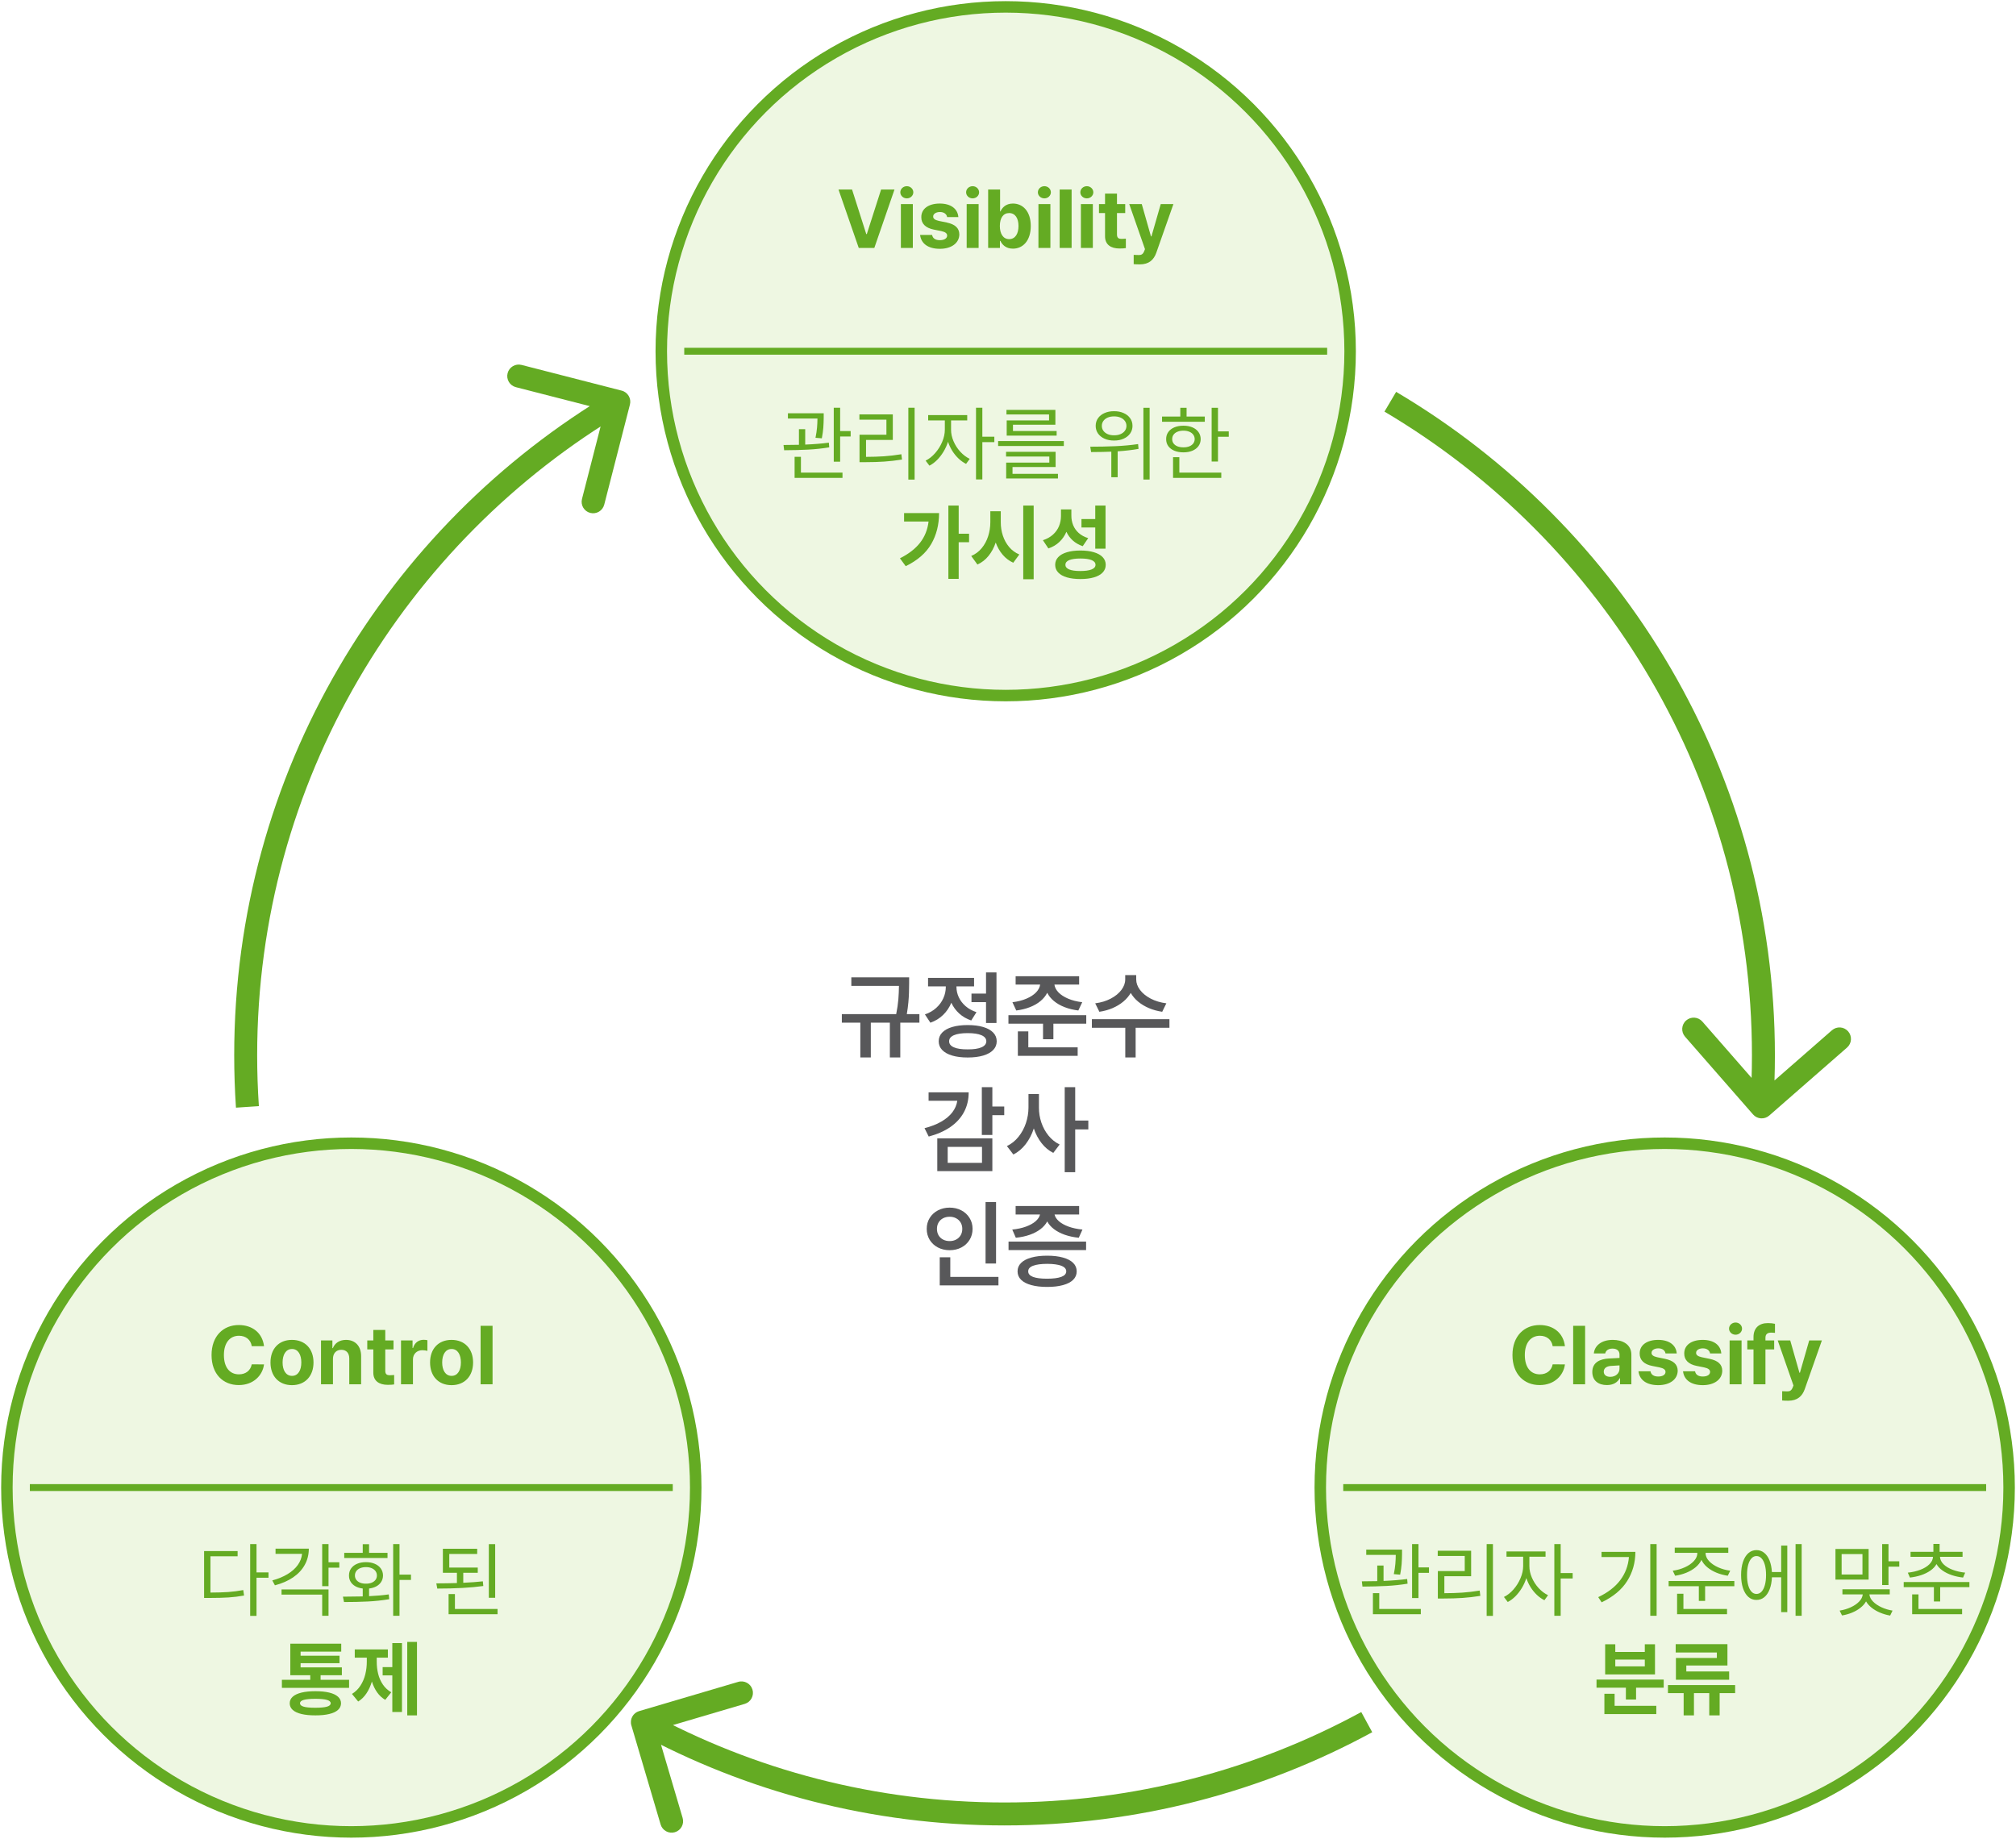 <svg width="878" height="801" viewBox="0 0 878 801" fill="none" xmlns="http://www.w3.org/2000/svg">
<path d="M763.481 485.467C765.299 487.546 768.457 487.758 770.537 485.941L804.419 456.327C806.498 454.51 806.711 451.352 804.893 449.272C803.076 447.193 799.918 446.981 797.838 448.798L767.72 475.121L741.397 445.003C739.58 442.924 736.421 442.712 734.342 444.529C732.263 446.346 732.05 449.505 733.868 451.584L763.481 485.467ZM278.345 745.381C275.697 746.163 274.184 748.944 274.966 751.592L287.707 794.751C288.489 797.399 291.269 798.912 293.918 798.13C296.566 797.349 298.079 794.568 297.298 791.919L285.972 753.556L324.335 742.231C326.984 741.449 328.497 738.668 327.715 736.02C326.933 733.371 324.152 731.858 321.504 732.64L278.345 745.381ZM274.343 176.243C275.03 173.569 273.418 170.844 270.743 170.157L227.157 158.967C224.482 158.28 221.757 159.892 221.071 162.566C220.384 165.241 221.996 167.966 224.67 168.653L263.414 178.6L253.467 217.343C252.78 220.018 254.392 222.743 257.066 223.429C259.741 224.116 262.466 222.504 263.153 219.83L274.343 176.243ZM602.955 179.304C698.764 235.967 763 340.323 763 459.676H773C773 336.644 706.772 229.085 608.045 170.696L602.955 179.304ZM763 459.676C763 467.126 762.75 474.517 762.257 481.841L772.235 482.512C772.742 474.965 773 467.35 773 459.676H763ZM592.849 745.785C546.687 770.904 493.768 785.176 437.5 785.176V795.176C495.479 795.176 550.036 780.465 597.629 754.568L592.849 745.785ZM437.5 785.176C381.232 785.176 328.313 770.904 282.151 745.785L277.371 754.568C324.964 780.465 379.521 795.176 437.5 795.176V785.176ZM112.743 481.841C112.25 474.517 112 467.126 112 459.676H102C102 467.35 102.258 474.965 102.765 482.512L112.743 481.841ZM112 459.676C112 340.323 176.236 235.967 272.045 179.304L266.955 170.696C168.228 229.085 102 336.644 102 459.676H112Z" fill="#64AB23"/>
<g filter="url(#filter0_d_425_18795)">
<circle cx="438" cy="482" r="125" fill="white"/>
</g>
<path d="M395.945 428.343C395.935 429.89 395.911 431.248 395.873 432.418C395.844 433.588 395.757 434.98 395.612 436.595C395.467 438.2 395.239 439.925 394.93 441.772H400.412V445.485H392.087V460.626H387.548V445.485H379.252V460.626H374.684V445.485H366.635V441.772H390.304C390.777 439.403 391.092 437.262 391.246 435.347C391.401 433.423 391.488 431.465 391.507 429.474H370.768V425.747H395.945V428.343ZM433.984 445.615H429.43V436.551H423.093V432.824H429.43V423.586H433.984V445.615ZM402.818 441.888C404.742 441.231 406.386 440.283 407.749 439.046C409.122 437.798 410.156 436.387 410.852 434.811C411.558 433.235 411.911 431.615 411.911 429.952V429.677H404.181V425.993H424.224V429.677H416.552V429.909C416.552 431.446 416.886 432.94 417.553 434.39C418.22 435.831 419.206 437.126 420.511 438.277C421.826 439.418 423.412 440.298 425.268 440.916L422.991 444.528C420.98 443.851 419.24 442.845 417.77 441.511C416.301 440.177 415.15 438.61 414.319 436.812C413.487 438.833 412.298 440.597 410.751 442.106C409.204 443.614 407.352 444.745 405.196 445.499L402.818 441.888ZM408.822 453.592C408.822 452.122 409.325 450.86 410.33 449.807C411.346 448.743 412.801 447.931 414.696 447.37C416.591 446.809 418.839 446.529 421.439 446.529C424.05 446.529 426.303 446.809 428.198 447.37C430.093 447.931 431.548 448.743 432.563 449.807C433.578 450.86 434.086 452.122 434.086 453.592C434.086 455.061 433.578 456.323 432.563 457.377C431.548 458.441 430.093 459.253 428.198 459.814C426.303 460.374 424.05 460.655 421.439 460.655C418.839 460.655 416.591 460.374 414.696 459.814C412.801 459.253 411.346 458.441 410.33 457.377C409.325 456.323 408.822 455.061 408.822 453.592ZM413.361 453.592C413.352 454.742 414.048 455.622 415.45 456.231C416.852 456.84 418.848 457.135 421.439 457.116C424.031 457.135 426.027 456.84 427.429 456.231C428.841 455.622 429.551 454.742 429.561 453.592C429.551 452.441 428.846 451.561 427.444 450.952C426.042 450.343 424.04 450.039 421.439 450.039C418.839 450.039 416.837 450.343 415.435 450.952C414.043 451.561 413.352 452.441 413.361 453.592ZM469.979 428.894H459.218C459.363 430.073 459.943 431.2 460.958 432.273C461.983 433.336 463.385 434.25 465.164 435.014C466.952 435.778 469.007 436.3 471.327 436.58L469.631 440.177C467.436 439.906 465.434 439.418 463.626 438.712C461.828 438.006 460.286 437.122 459 436.058C457.724 434.994 456.752 433.796 456.085 432.461C455.418 433.786 454.446 434.985 453.17 436.058C451.903 437.122 450.371 438.006 448.573 438.712C446.774 439.418 444.782 439.906 442.597 440.177L440.93 436.58C443.24 436.3 445.28 435.778 447.05 435.014C448.829 434.25 450.226 433.336 451.241 432.273C452.266 431.2 452.851 430.073 452.996 428.894H442.322V425.268H469.979V428.894ZM439.189 442.236H473.082V445.92H458.768V452.693H454.258V445.92H439.189V442.236ZM443.294 449.27H447.847V456.231H469.34V459.93H443.294V449.27ZM494.835 426.66C494.835 428.217 495.386 429.735 496.488 431.214C497.59 432.684 499.137 433.945 501.129 434.999C503.13 436.044 505.407 436.73 507.96 437.059L506.161 440.742C504.083 440.433 502.154 439.901 500.375 439.147C498.596 438.383 497.029 437.441 495.676 436.319C494.332 435.188 493.259 433.926 492.456 432.534C491.644 433.926 490.561 435.188 489.208 436.319C487.864 437.441 486.307 438.383 484.538 439.147C482.768 439.901 480.854 440.433 478.795 440.742L476.982 437.059C479.525 436.73 481.787 436.044 483.769 434.999C485.761 433.945 487.303 432.684 488.396 431.214C489.498 429.744 490.049 428.227 490.049 426.66V424.76H494.835V426.66ZM475.532 443.962H509.308V447.718H494.588V460.626H490.078V447.718H475.532V443.962ZM432.186 482.012H437.363V485.768H432.186V494.397H427.603V473.586H432.186V482.012ZM402.644 491.439C405.467 490.723 407.899 489.776 409.939 488.596C411.988 487.416 413.598 486.058 414.768 484.521C415.938 482.974 416.654 481.301 416.915 479.503H404.413V475.834H421.875C421.875 479.024 421.193 481.891 419.83 484.434C418.476 486.967 416.504 489.133 413.912 490.931C411.321 492.72 408.174 494.107 404.471 495.093L402.644 491.439ZM408.198 495.891H432.186V510.147H408.198V495.891ZM427.676 506.55V499.604H412.738V506.55H427.676ZM452.474 482.49C452.464 484.704 452.817 486.875 453.532 489.002C454.248 491.119 455.287 493.019 456.651 494.702C458.014 496.374 459.628 497.66 461.494 498.559L458.724 502.214C456.762 501.228 455.06 499.811 453.619 497.965C452.179 496.118 451.052 493.981 450.24 491.555C449.399 494.146 448.22 496.427 446.702 498.4C445.193 500.363 443.405 501.866 441.336 502.91L438.522 499.227C440.456 498.318 442.128 496.988 443.54 495.238C444.961 493.479 446.044 491.492 446.789 489.278C447.533 487.054 447.91 484.791 447.92 482.49V476.559H452.474V482.49ZM463.699 473.586H468.267V488.117H473.981V491.99H468.267V510.626H463.699V473.586ZM433.796 550.401H429.227V523.615H433.796V550.401ZM403.601 535.304C403.601 533.535 404.036 531.949 404.906 530.547C405.786 529.135 406.985 528.033 408.503 527.24C410.031 526.448 411.727 526.051 413.593 526.051C415.459 526.051 417.151 526.448 418.669 527.24C420.187 528.033 421.381 529.135 422.252 530.547C423.131 531.949 423.571 533.535 423.571 535.304C423.571 537.102 423.131 538.707 422.252 540.119C421.381 541.53 420.187 542.633 418.669 543.425C417.151 544.209 415.459 544.6 413.593 544.6C411.727 544.6 410.031 544.209 408.503 543.425C406.985 542.633 405.786 541.53 404.906 540.119C404.036 538.698 403.601 537.093 403.601 535.304ZM408.053 535.304C408.053 536.377 408.29 537.315 408.764 538.117C409.238 538.92 409.895 539.539 410.736 539.974C411.578 540.409 412.53 540.626 413.593 540.626C414.628 540.626 415.561 540.409 416.392 539.974C417.224 539.539 417.881 538.92 418.365 538.117C418.848 537.315 419.09 536.377 419.09 535.304C419.09 534.26 418.848 533.336 418.365 532.534C417.881 531.731 417.219 531.113 416.378 530.677C415.546 530.242 414.618 530.025 413.593 530.025C412.54 530.025 411.587 530.242 410.736 530.677C409.895 531.113 409.238 531.731 408.764 532.534C408.29 533.336 408.053 534.26 408.053 535.304ZM409.272 547.675H413.869V556.231H434.84V559.93H409.272V547.675ZM473.01 544.542H439.233V540.844H473.01V544.542ZM440.857 535.608C443.1 535.386 445.092 534.956 446.832 534.318C448.573 533.68 449.965 532.906 451.009 531.997C452.063 531.079 452.706 530.097 452.938 529.053H442.322V525.355H469.979V529.053H459.276C459.508 530.088 460.141 531.064 461.175 531.983C462.22 532.892 463.617 533.67 465.367 534.318C467.126 534.956 469.147 535.386 471.429 535.608L469.819 539.176C467.595 538.954 465.57 538.523 463.742 537.885C461.915 537.238 460.349 536.421 459.044 535.434C457.738 534.439 456.752 533.317 456.085 532.07C455.418 533.317 454.436 534.439 453.141 535.434C451.855 536.421 450.298 537.238 448.471 537.885C446.653 538.523 444.633 538.954 442.409 539.176L440.857 535.608ZM443.163 553.809C443.163 552.378 443.675 551.155 444.7 550.14C445.735 549.115 447.219 548.337 449.153 547.805C451.086 547.264 453.392 546.993 456.07 546.993C458.729 546.993 461.021 547.264 462.945 547.805C464.878 548.337 466.358 549.115 467.383 550.14C468.407 551.155 468.92 552.378 468.92 553.809C468.92 555.25 468.407 556.478 467.383 557.493C466.358 558.508 464.883 559.277 462.959 559.799C461.035 560.331 458.739 560.597 456.07 560.597C453.392 560.597 451.086 560.331 449.153 559.799C447.219 559.277 445.735 558.508 444.7 557.493C443.675 556.478 443.163 555.25 443.163 553.809ZM447.804 553.809C447.794 554.873 448.481 555.675 449.863 556.217C451.256 556.749 453.291 557.015 455.969 557.015C458.695 557.015 460.774 556.749 462.205 556.217C463.636 555.685 464.356 554.883 464.366 553.809C464.356 552.736 463.641 551.929 462.22 551.387C460.808 550.836 458.758 550.556 456.07 550.546C453.363 550.556 451.304 550.836 449.892 551.387C448.49 551.929 447.794 552.736 447.804 553.809Z" fill="#58585A"/>
<circle cx="438" cy="153" r="150" fill="#EEF7E2" stroke="#64AB23" stroke-width="5"/>
<path d="M371.08 82.547L377.268 101.953H377.514L383.736 82.547H389.572L380.783 108H373.998L365.174 82.547H371.08ZM392.35 108V88.91H397.553V108H392.35ZM394.951 86.414C393.369 86.414 392.104 85.219 392.104 83.777C392.104 82.301 393.369 81.106 394.951 81.106C396.498 81.106 397.764 82.301 397.764 83.777C397.764 85.219 396.498 86.414 394.951 86.414ZM412.494 94.57C412.283 93.234 411.088 92.356 409.365 92.356C407.678 92.356 406.377 93.164 406.412 94.324C406.377 95.168 407.08 95.836 408.873 96.223L412.283 96.926C415.975 97.699 417.768 99.352 417.803 102.094C417.768 105.855 414.393 108.387 409.33 108.387C404.162 108.387 401.139 106.066 400.717 102.34H405.955C406.201 103.852 407.432 104.625 409.33 104.625C411.229 104.625 412.494 103.852 412.494 102.621C412.494 101.637 411.686 101.039 409.893 100.652L406.729 100.02C403.107 99.316 401.209 97.418 401.244 94.606C401.209 90.949 404.373 88.664 409.295 88.664C414.111 88.664 417.1 90.949 417.381 94.57H412.494ZM421.002 108V88.91H426.205V108H421.002ZM423.604 86.414C422.021 86.414 420.756 85.219 420.756 83.777C420.756 82.301 422.021 81.106 423.604 81.106C425.15 81.106 426.416 82.301 426.416 83.777C426.416 85.219 425.15 86.414 423.604 86.414ZM430.354 108V82.547H435.557V92.109H435.697C436.436 90.562 437.947 88.664 441.146 88.664C445.365 88.664 448.916 91.934 448.916 98.473C448.916 104.836 445.506 108.316 441.146 108.316C438.018 108.316 436.436 106.523 435.697 104.941H435.486V108H430.354ZM435.451 98.438C435.451 101.883 436.928 104.168 439.494 104.168C442.166 104.168 443.572 101.812 443.572 98.438C443.572 95.098 442.166 92.812 439.494 92.812C436.893 92.812 435.451 94.992 435.451 98.438ZM452.256 108V88.91H457.459V108H452.256ZM454.857 86.414C453.275 86.414 452.01 85.219 452.01 83.777C452.01 82.301 453.275 81.106 454.857 81.106C456.404 81.106 457.67 82.301 457.67 83.777C457.67 85.219 456.404 86.414 454.857 86.414ZM466.705 82.547V108H461.502V82.547H466.705ZM470.748 108V88.91H475.951V108H470.748ZM473.35 86.414C471.768 86.414 470.502 85.219 470.502 83.777C470.502 82.301 471.768 81.106 473.35 81.106C474.896 81.106 476.162 82.301 476.162 83.777C476.162 85.219 474.896 86.414 473.35 86.414ZM490.049 88.91V92.812H486.463V102.129C486.463 103.641 487.201 104.027 488.256 104.062C488.783 104.062 489.697 104.027 490.33 103.957V108.07C489.768 108.176 488.854 108.246 487.553 108.246C483.791 108.246 481.225 106.559 481.26 102.867V92.812H478.623V88.91H481.26V84.34H486.463V88.91H490.049ZM496.377 115.172C495.357 115.172 494.408 115.137 493.74 115.066V111.023C494.408 111.059 495.182 111.094 495.85 111.094C496.869 111.094 497.713 110.988 498.346 109.336L498.662 108.527L491.807 88.91H497.256L501.264 102.973H501.475L505.518 88.91H511.037L503.584 110.109C502.494 113.168 500.42 115.172 496.377 115.172Z" fill="#64AB23"/>
<path d="M298 153H578" stroke="#64AB23" stroke-width="3"/>
<path d="M358.739 181.685V181.971C358.723 183.488 358.665 184.934 358.565 186.309C358.466 187.677 358.25 189.218 357.919 190.934L355.159 190.71C355.499 189.044 355.723 187.565 355.83 186.272C355.938 184.979 356 183.666 356.017 182.331H343.151V180.019H358.739V181.685ZM341.237 193.843C344.162 193.826 346.399 193.797 347.949 193.756V186.956H350.684V193.669C354.72 193.494 358.151 193.213 360.977 192.823L361.151 194.862C358.242 195.359 355.172 195.691 351.94 195.856C348.707 196.022 345.231 196.113 341.51 196.13L341.237 193.843ZM346.06 198.989H348.819V205.876H366.919V208.163H346.06V198.989ZM363.115 177.608H365.899V187.776H370.474V190.138H365.899V201.127H363.115V177.608ZM398.33 208.909H395.596V177.608H398.33V208.909ZM374.289 180.517H388.833V191.63H377.173V199.014C379.999 199.006 382.609 198.923 385.004 198.765C387.408 198.599 389.927 198.301 392.562 197.87L392.836 200.182C390.126 200.613 387.532 200.912 385.054 201.077C382.576 201.243 379.875 201.326 376.949 201.326H374.339V189.367H386.049V182.804H374.289V180.517ZM414.203 187.204C414.195 188.837 414.551 190.499 415.272 192.189C415.993 193.88 416.975 195.409 418.219 196.776C419.47 198.135 420.842 199.171 422.333 199.884L420.742 202.072C419.59 201.5 418.5 200.729 417.473 199.76C416.453 198.79 415.546 197.68 414.75 196.428C413.963 195.169 413.337 193.838 412.873 192.438C412.393 193.954 411.738 195.396 410.909 196.764C410.089 198.123 409.152 199.329 408.1 200.381C407.047 201.434 405.941 202.254 404.781 202.843L403.115 200.655C404.598 199.934 405.978 198.848 407.255 197.398C408.539 195.948 409.563 194.319 410.325 192.512C411.096 190.706 411.485 188.936 411.493 187.204V183.127H404.234V180.815H421.239V183.127H414.203V187.204ZM425.068 177.608H427.828V190.238H433.049V192.599H427.828V208.859H425.068V177.608ZM463.317 194.29H434.701V192.127H463.317V194.29ZM438.156 196.801H459.737V203.439H440.966V206.423H460.756V208.436H438.206V201.525H457.002V198.865H438.156V196.801ZM438.33 178.552H459.637V185.017H441.165V187.751H460.184V189.765H438.43V183.127H456.877V180.541H438.33V178.552ZM485.192 179.124C486.733 179.116 488.113 179.381 489.331 179.92C490.549 180.45 491.502 181.2 492.19 182.17C492.878 183.14 493.222 184.254 493.222 185.514C493.222 186.765 492.878 187.876 492.19 188.845C491.502 189.815 490.549 190.569 489.331 191.108C488.113 191.646 486.733 191.912 485.192 191.903C483.65 191.912 482.27 191.646 481.052 191.108C479.842 190.569 478.893 189.815 478.205 188.845C477.526 187.876 477.186 186.765 477.186 185.514C477.186 184.254 477.526 183.14 478.205 182.17C478.893 181.2 479.842 180.45 481.052 179.92C482.27 179.381 483.65 179.116 485.192 179.124ZM474.824 194.588C478.628 194.588 482.275 194.514 485.763 194.365C489.261 194.207 492.559 193.901 495.658 193.445L495.857 195.533C493.197 196.022 490.164 196.378 486.758 196.602V207.89H483.998V196.751C481.694 196.851 478.761 196.909 475.197 196.925L474.824 194.588ZM479.871 185.514C479.863 186.318 480.087 187.035 480.542 187.664C480.998 188.286 481.628 188.771 482.432 189.119C483.244 189.459 484.164 189.624 485.192 189.616C486.236 189.624 487.164 189.459 487.976 189.119C488.797 188.771 489.435 188.286 489.891 187.664C490.355 187.035 490.587 186.318 490.587 185.514C490.587 184.71 490.355 183.993 489.891 183.363C489.435 182.733 488.797 182.244 487.976 181.896C487.156 181.548 486.228 181.378 485.192 181.387C484.164 181.378 483.244 181.548 482.432 181.896C481.628 182.244 480.998 182.733 480.542 183.363C480.087 183.993 479.863 184.71 479.871 185.514ZM497.971 177.633H500.681V208.884H497.971V177.633ZM530.451 187.925H535.15V190.262H530.451V201.052H527.692V177.633H530.451V187.925ZM506.087 181.461H514.042V177.633H516.777V181.461H524.708V183.724H506.087V181.461ZM507.877 191.282C507.868 190.113 508.175 189.09 508.797 188.211C509.426 187.325 510.309 186.641 511.444 186.16C512.588 185.68 513.91 185.439 515.41 185.439C516.885 185.439 518.186 185.68 519.313 186.16C520.449 186.641 521.331 187.325 521.961 188.211C522.591 189.09 522.91 190.113 522.918 191.282C522.91 192.434 522.591 193.445 521.961 194.315C521.331 195.185 520.449 195.86 519.313 196.341C518.186 196.814 516.885 197.05 515.41 197.05C513.91 197.05 512.588 196.814 511.444 196.341C510.309 195.869 509.426 195.198 508.797 194.327C508.175 193.449 507.868 192.434 507.877 191.282ZM510.512 191.282C510.504 192.003 510.703 192.637 511.109 193.184C511.515 193.722 512.087 194.141 512.824 194.439C513.57 194.729 514.432 194.87 515.41 194.862C516.371 194.87 517.221 194.729 517.958 194.439C518.696 194.141 519.268 193.722 519.674 193.184C520.088 192.637 520.299 192.003 520.308 191.282C520.299 190.544 520.088 189.898 519.674 189.343C519.268 188.787 518.696 188.36 517.958 188.062C517.221 187.756 516.371 187.602 515.41 187.602C514.432 187.602 513.57 187.756 512.824 188.062C512.087 188.36 511.515 188.787 511.109 189.343C510.703 189.898 510.504 190.544 510.512 191.282ZM510.885 199.163H513.62V205.876H531.893V208.163H510.885V199.163ZM417.522 232.492H422.047V236.196H417.522V252.17H413.034V220.222H417.522V232.492ZM391.939 243.207C395.743 241.293 398.664 239.03 400.703 236.42C402.75 233.801 403.985 230.718 404.407 227.171H393.742V223.504H408.982C408.965 228.601 407.822 233.101 405.551 237.004C403.289 240.907 399.593 244.119 394.463 246.638L391.939 243.207ZM435.856 227.482C435.848 229.488 436.146 231.423 436.751 233.287C437.356 235.152 438.264 236.809 439.474 238.26C440.692 239.71 442.18 240.804 443.936 241.541L441.289 245.134C439.507 244.322 437.974 243.162 436.689 241.653C435.405 240.145 434.389 238.372 433.644 236.333C432.898 238.562 431.858 240.501 430.523 242.151C429.198 243.8 427.586 245.055 425.688 245.917L422.978 242.188C424.785 241.425 426.309 240.29 427.552 238.782C428.796 237.273 429.728 235.546 430.349 233.598C430.979 231.642 431.298 229.604 431.307 227.482V222.696H435.856V227.482ZM445.639 220.222H450.177V252.319H445.639V220.222ZM466.597 224.586C466.588 226.061 466.845 227.449 467.367 228.75C467.89 230.043 468.698 231.182 469.791 232.169C470.894 233.155 472.273 233.905 473.931 234.419L471.544 237.924C469.862 237.344 468.428 236.523 467.243 235.463C466.058 234.402 465.122 233.134 464.434 231.659C463.696 233.374 462.673 234.854 461.363 236.097C460.054 237.34 458.463 238.276 456.59 238.906L454.203 235.326C455.968 234.754 457.435 233.934 458.604 232.865C459.78 231.796 460.651 230.573 461.214 229.198C461.778 227.814 462.064 226.347 462.072 224.797V221.901H466.597V224.586ZM459.548 246.041C459.548 244.74 459.988 243.626 460.866 242.698C461.744 241.761 463.008 241.048 464.657 240.559C466.315 240.062 468.275 239.814 470.537 239.814C472.808 239.814 474.768 240.062 476.417 240.559C478.075 241.048 479.347 241.761 480.233 242.698C481.12 243.626 481.564 244.74 481.564 246.041C481.564 247.343 481.12 248.457 480.233 249.385C479.347 250.322 478.075 251.03 476.417 251.511C474.768 251.992 472.808 252.232 470.537 252.232C468.267 252.232 466.307 251.992 464.657 251.511C463.008 251.03 461.744 250.322 460.866 249.385C459.988 248.457 459.548 247.343 459.548 246.041ZM464.011 246.041C464.003 246.92 464.55 247.591 465.652 248.055C466.754 248.511 468.354 248.739 470.45 248.739C472.613 248.739 474.262 248.511 475.398 248.055C476.533 247.599 477.105 246.928 477.113 246.041C477.105 245.13 476.541 244.446 475.423 243.99C474.304 243.526 472.675 243.294 470.537 243.294C468.407 243.294 466.783 243.526 465.664 243.99C464.554 244.446 464.003 245.13 464.011 246.041ZM470.997 226.102H477.001V220.222H481.477V238.993H477.001V229.769H470.997V226.102Z" fill="#64AB23"/>
<circle cx="725" cy="648" r="150" fill="#EEF7E2" stroke="#64AB23" stroke-width="5"/>
<path d="M676.211 586.406C675.789 583.594 673.609 581.871 670.656 581.871C666.684 581.871 664.082 584.93 664.082 590.273C664.082 595.758 666.719 598.676 670.621 598.676C673.539 598.676 675.684 597.059 676.211 594.316L681.555 594.352C680.957 599.062 677.02 603.352 670.551 603.352C663.73 603.352 658.703 598.57 658.703 590.273C658.703 581.977 663.836 577.195 670.551 577.195C676.422 577.195 680.852 580.57 681.555 586.406H676.211ZM690.344 577.547V603H685.141V577.547H690.344ZM693.473 597.656C693.473 593.402 696.918 591.996 700.574 591.785C701.945 591.697 704.512 591.574 705.32 591.539V589.992C705.285 588.41 704.195 587.461 702.262 587.461C700.504 587.461 699.379 588.27 699.098 589.57H694.141C694.457 586.266 697.34 583.664 702.402 583.664C706.551 583.664 710.488 585.527 710.488 590.133V603H705.566V600.363H705.426C704.477 602.121 702.684 603.352 699.836 603.352C696.18 603.352 693.473 601.453 693.473 597.656ZM698.465 597.516C698.465 598.992 699.66 599.766 701.312 599.766C703.668 599.766 705.355 598.184 705.32 596.18V594.773C704.529 594.809 702.314 594.932 701.418 595.02C699.625 595.195 698.465 596.039 698.465 597.516ZM725.359 589.57C725.148 588.234 723.953 587.355 722.23 587.355C720.543 587.355 719.242 588.164 719.277 589.324C719.242 590.168 719.945 590.836 721.738 591.223L725.148 591.926C728.84 592.699 730.633 594.352 730.668 597.094C730.633 600.855 727.258 603.387 722.195 603.387C717.027 603.387 714.004 601.066 713.582 597.34H718.82C719.066 598.852 720.297 599.625 722.195 599.625C724.094 599.625 725.359 598.852 725.359 597.621C725.359 596.637 724.551 596.039 722.758 595.652L719.594 595.02C715.973 594.316 714.074 592.418 714.109 589.605C714.074 585.949 717.238 583.664 722.16 583.664C726.977 583.664 729.965 585.949 730.246 589.57H725.359ZM744.766 589.57C744.555 588.234 743.359 587.355 741.637 587.355C739.949 587.355 738.648 588.164 738.684 589.324C738.648 590.168 739.352 590.836 741.145 591.223L744.555 591.926C748.246 592.699 750.039 594.352 750.074 597.094C750.039 600.855 746.664 603.387 741.602 603.387C736.434 603.387 733.41 601.066 732.988 597.34H738.227C738.473 598.852 739.703 599.625 741.602 599.625C743.5 599.625 744.766 598.852 744.766 597.621C744.766 596.637 743.957 596.039 742.164 595.652L739 595.02C735.379 594.316 733.48 592.418 733.516 589.605C733.48 585.949 736.645 583.664 741.566 583.664C746.383 583.664 749.371 585.949 749.652 589.57H744.766ZM753.273 603V583.91H758.477V603H753.273ZM755.875 581.414C754.293 581.414 753.027 580.219 753.027 578.777C753.027 577.301 754.293 576.105 755.875 576.105C757.422 576.105 758.688 577.301 758.688 578.777C758.688 580.219 757.422 581.414 755.875 581.414ZM772.68 583.91V587.812H768.883V603H763.68V587.812H760.973V583.91H763.68V582.469C763.68 578.461 766.105 576.352 769.938 576.352C771.133 576.352 772.117 576.457 773.031 576.668V580.605C772.293 580.535 771.73 580.5 771.449 580.5C769.762 580.5 768.883 581.168 768.883 582.75V583.91H772.68ZM778.797 610.172C777.777 610.172 776.828 610.137 776.16 610.066V606.023C776.828 606.059 777.602 606.094 778.27 606.094C779.289 606.094 780.133 605.988 780.766 604.336L781.082 603.527L774.227 583.91H779.676L783.684 597.973H783.895L787.938 583.91H793.457L786.004 605.109C784.914 608.168 782.84 610.172 778.797 610.172Z" fill="#64AB23"/>
<path d="M585 648H865" stroke="#64AB23" stroke-width="3"/>
<path d="M610.608 676.685V676.971C610.592 678.488 610.534 679.934 610.434 681.309C610.335 682.677 610.119 684.218 609.788 685.934L607.028 685.71C607.368 684.044 607.592 682.565 607.7 681.272C607.807 679.979 607.869 678.666 607.886 677.331H595.02V675.019H610.608V676.685ZM593.106 688.843C596.031 688.826 598.269 688.797 599.818 688.756V681.956H602.553V688.669C606.589 688.494 610.02 688.213 612.846 687.823L613.02 689.862C610.111 690.359 607.041 690.691 603.809 690.856C600.577 691.022 597.1 691.113 593.379 691.13L593.106 688.843ZM597.929 693.989H600.689V700.876H618.788V703.163H597.929V693.989ZM614.984 672.608H617.769V682.776H622.343V685.138H617.769V696.127H614.984V672.608ZM650.2 703.909H647.465V672.608H650.2V703.909ZM626.158 675.517H640.702V686.63H629.042V694.014C631.868 694.006 634.479 693.923 636.874 693.765C639.277 693.599 641.796 693.301 644.432 692.87L644.705 695.182C641.995 695.613 639.401 695.912 636.923 696.077C634.445 696.243 631.744 696.326 628.818 696.326H626.208V684.367H637.918V677.804H626.158V675.517ZM666.073 682.204C666.064 683.837 666.421 685.499 667.142 687.189C667.863 688.88 668.845 690.409 670.088 691.776C671.339 693.135 672.711 694.171 674.202 694.884L672.611 697.072C671.459 696.5 670.369 695.729 669.342 694.76C668.323 693.79 667.415 692.68 666.619 691.428C665.832 690.169 665.207 688.838 664.742 687.438C664.262 688.954 663.607 690.396 662.778 691.764C661.958 693.123 661.021 694.329 659.969 695.381C658.916 696.434 657.81 697.254 656.65 697.843L654.984 695.655C656.468 694.934 657.847 693.848 659.124 692.398C660.408 690.948 661.432 689.319 662.194 687.512C662.965 685.706 663.354 683.936 663.363 682.204V678.127H656.103V675.815H673.108V678.127H666.073V682.204ZM676.937 672.608H679.697V685.238H684.918V687.599H679.697V703.859H676.937V672.608ZM721.486 703.859H718.726V672.608H721.486V703.859ZM696.052 695.729C700.221 693.757 703.416 691.296 705.637 688.345C707.858 685.395 709.122 682.03 709.428 678.251H697.494V676.014H712.238C712.221 680.721 711.028 684.956 708.657 688.718C706.296 692.472 702.591 695.564 697.544 697.992L696.052 695.729ZM742.804 676.511C742.796 677.738 743.293 678.898 744.296 679.992C745.298 681.077 746.624 681.993 748.273 682.739C749.923 683.477 751.68 683.97 753.544 684.218L752.475 686.406C750.768 686.157 749.144 685.722 747.602 685.101C746.061 684.471 744.714 683.68 743.562 682.727C742.41 681.765 741.561 680.692 741.014 679.507C740.459 680.692 739.605 681.765 738.453 682.727C737.301 683.68 735.954 684.471 734.413 685.101C732.88 685.722 731.26 686.157 729.552 686.406L728.508 684.218C730.365 683.97 732.113 683.477 733.754 682.739C735.403 681.993 736.725 681.077 737.72 679.992C738.722 678.906 739.224 677.746 739.224 676.511V676.436H729.378V674.174H752.699V676.436H742.804V676.511ZM726.718 688.693H755.334V690.981H742.605V697.37H739.87V690.981H726.718V688.693ZM730.398 694.262H733.157V700.876H752.152V703.163H730.398V694.262ZM784.657 703.859H781.997V672.608H784.657V703.859ZM758.279 686.083C758.279 683.895 758.553 681.985 759.099 680.352C759.655 678.711 760.434 677.452 761.436 676.573C762.448 675.686 763.624 675.243 764.967 675.243C766.227 675.243 767.341 675.628 768.311 676.399C769.289 677.17 770.068 678.276 770.648 679.718C771.228 681.152 771.576 682.843 771.692 684.79H775.732V673.279H778.392V702.268H775.732V687.077H771.704C771.613 689.091 771.278 690.844 770.698 692.336C770.126 693.819 769.347 694.963 768.361 695.767C767.374 696.562 766.243 696.956 764.967 696.948C763.624 696.956 762.448 696.517 761.436 695.63C760.434 694.743 759.655 693.479 759.099 691.838C758.553 690.198 758.279 688.279 758.279 686.083ZM760.865 686.083C760.856 687.757 761.018 689.22 761.349 690.471C761.689 691.714 762.17 692.671 762.791 693.343C763.413 694.014 764.138 694.345 764.967 694.337C765.812 694.345 766.55 694.014 767.18 693.343C767.809 692.671 768.294 691.714 768.634 690.471C768.974 689.22 769.144 687.757 769.144 686.083C769.144 684.409 768.974 682.95 768.634 681.707C768.294 680.464 767.809 679.507 767.18 678.836C766.55 678.164 765.812 677.829 764.967 677.829C764.138 677.829 763.413 678.164 762.791 678.836C762.17 679.507 761.689 680.464 761.349 681.707C761.018 682.95 760.856 684.409 760.865 686.083ZM813.817 688.097H799.372V674.746H813.817V688.097ZM801.187 701.597C802.919 701.323 804.531 700.843 806.023 700.155C807.523 699.467 808.741 698.638 809.677 697.669C810.622 696.691 811.148 695.646 811.256 694.536H802.405V692.298H823.016V694.536H814.153C814.252 695.622 814.774 696.653 815.719 697.631C816.672 698.609 817.903 699.446 819.411 700.142C820.919 700.838 822.527 701.323 824.234 701.597L823.19 703.76C821.657 703.494 820.202 703.072 818.827 702.492C817.451 701.92 816.233 701.215 815.172 700.378C814.111 699.541 813.287 698.609 812.698 697.581C812.118 698.609 811.298 699.541 810.237 700.378C809.184 701.215 807.97 701.916 806.595 702.479C805.219 703.051 803.764 703.461 802.231 703.71L801.187 701.597ZM811.132 685.859V676.983H802.057V685.859H811.132ZM819.709 672.608H822.469V680.116H827.168V682.453H822.469V690.459H819.709V672.608ZM844.731 675.989H854.726V678.177H844.893C844.959 679.378 845.485 680.464 846.472 681.434C847.466 682.403 848.784 683.199 850.425 683.82C852.074 684.442 853.889 684.856 855.869 685.064L854.95 687.202C853.209 687.003 851.577 686.651 850.052 686.145C848.527 685.631 847.184 684.968 846.024 684.156C844.864 683.344 843.981 682.403 843.376 681.334C842.771 682.403 841.889 683.344 840.729 684.156C839.568 684.968 838.226 685.631 836.701 686.145C835.176 686.651 833.544 687.003 831.803 687.202L830.883 685.064C832.856 684.856 834.662 684.442 836.303 683.82C837.944 683.199 839.262 682.403 840.256 681.434C841.251 680.464 841.785 679.378 841.86 678.177H832.077V675.989H842.021V672.558H844.731V675.989ZM829.093 689.141H857.709V691.378H844.98V697.619H842.245V691.378H829.093V689.141ZM832.773 694.536H835.532V700.876H854.527V703.163H832.773V694.536ZM724.569 735.174H712.536V740.333H708.098V735.174H695.307V731.644H724.569V735.174ZM698.738 737.822H703.188V743.068H721.349V746.685H698.738V737.822ZM699.073 716.254H703.486V719.598H716.34V716.254H720.778V729.406H699.073V716.254ZM716.34 725.876V722.93H703.486V725.876H716.34ZM755.682 737.536H748.932V747.244H744.407V737.536H737.744V747.244H733.257V737.536H726.42V734.03H755.682V737.536ZM729.789 716.204H752.326V725.503H734.413V728.101H753.072V731.706H729.888V722.233H747.714V719.834H729.789V716.204Z" fill="#64AB23"/>
<circle cx="153" cy="648" r="150" fill="#EEF7E2" stroke="#64AB23" stroke-width="5"/>
<path d="M109.643 586.406C109.221 583.594 107.041 581.871 104.088 581.871C100.115 581.871 97.514 584.93 97.514 590.273C97.514 595.758 100.15 598.676 104.053 598.676C106.971 598.676 109.115 597.059 109.643 594.316L114.986 594.352C114.389 599.062 110.451 603.352 103.982 603.352C97.162 603.352 92.135 598.57 92.135 590.273C92.135 581.977 97.268 577.195 103.982 577.195C109.854 577.195 114.283 580.57 114.986 586.406H109.643ZM127.15 603.387C121.385 603.387 117.799 599.414 117.799 593.508C117.799 587.602 121.385 583.664 127.15 583.664C132.916 583.664 136.537 587.602 136.537 593.508C136.537 599.414 132.916 603.387 127.15 603.387ZM127.186 599.344C129.857 599.344 131.229 596.848 131.229 593.508C131.229 590.133 129.857 587.637 127.186 587.637C124.479 587.637 123.072 590.133 123.072 593.508C123.072 596.848 124.479 599.344 127.186 599.344ZM145.01 591.961V603H139.807V583.91H144.764V587.25H144.975C145.854 585.035 147.893 583.664 150.705 583.664C154.678 583.664 157.314 586.371 157.279 590.836V603H152.111V591.75C152.111 589.395 150.811 587.988 148.666 587.988C146.486 587.988 145.01 589.43 145.01 591.961ZM171.377 583.91V587.812H167.791V597.129C167.791 598.641 168.529 599.027 169.584 599.062C170.111 599.062 171.025 599.027 171.658 598.957V603.07C171.096 603.176 170.182 603.246 168.881 603.246C165.119 603.246 162.553 601.559 162.588 597.867V587.812H159.951V583.91H162.588V579.34H167.791V583.91H171.377ZM174.646 603V583.91H179.674V587.215H179.885C180.588 584.859 182.346 583.629 184.49 583.629C185.018 583.629 185.686 583.699 186.143 583.805V588.445C185.65 588.305 184.666 588.164 183.928 588.164C181.572 588.164 179.85 589.816 179.85 592.137V603H174.646ZM196.654 603.387C190.889 603.387 187.303 599.414 187.303 593.508C187.303 587.602 190.889 583.664 196.654 583.664C202.42 583.664 206.041 587.602 206.041 593.508C206.041 599.414 202.42 603.387 196.654 603.387ZM196.689 599.344C199.361 599.344 200.732 596.848 200.732 593.508C200.732 590.133 199.361 587.637 196.689 587.637C193.982 587.637 192.576 590.133 192.576 593.508C192.576 596.848 193.982 599.344 196.689 599.344ZM214.514 577.547V603H209.311V577.547H214.514Z" fill="#64AB23"/>
<path d="M13 648H293" stroke="#64AB23" stroke-width="3"/>
<path d="M111.714 684.964H116.935V687.276H111.714V703.909H108.955V672.608H111.714V684.964ZM88.891 675.666H103.485V677.928H91.651V693.74C94.634 693.732 97.207 693.653 99.371 693.504C101.533 693.347 103.725 693.061 105.946 692.646L106.295 695.033C103.974 695.448 101.703 695.725 99.482 695.866C97.261 696.007 94.551 696.077 91.353 696.077H88.891V675.666ZM143.076 680.539H147.775V682.901H143.076V690.956H140.317V672.608H143.076V680.539ZM118.587 688.445C121.14 687.757 123.353 686.845 125.225 685.71C127.107 684.575 128.586 683.261 129.663 681.769C130.741 680.269 131.371 678.641 131.553 676.884H120.004V674.597H134.499C134.491 677.207 133.898 679.569 132.721 681.682C131.553 683.796 129.866 685.606 127.662 687.115C125.458 688.615 122.814 689.771 119.731 690.583L118.587 688.445ZM122.615 692.373H143.076V703.859H140.317V694.635H122.615V692.373ZM173.991 685.909H178.988V688.246H173.991V703.859H171.231V672.608H173.991V685.909ZM149.353 695.53C153.098 695.514 155.974 695.477 157.98 695.419V691.975C156.77 691.834 155.709 691.511 154.797 691.006C153.894 690.5 153.198 689.845 152.709 689.041C152.22 688.238 151.98 687.326 151.988 686.307C151.98 685.146 152.282 684.127 152.895 683.249C153.509 682.37 154.375 681.691 155.493 681.21C156.612 680.729 157.905 680.489 159.372 680.489C160.822 680.489 162.107 680.729 163.226 681.21C164.353 681.691 165.227 682.37 165.848 683.249C166.478 684.127 166.797 685.146 166.806 686.307C166.797 687.326 166.54 688.242 166.035 689.054C165.538 689.858 164.833 690.512 163.922 691.018C163.01 691.515 161.949 691.834 160.739 691.975V695.307C163.988 695.157 166.847 694.901 169.317 694.536L169.516 696.624C166.482 697.138 163.371 697.474 160.18 697.631C156.989 697.789 153.538 697.867 149.825 697.867L149.353 695.53ZM149.924 676.436H157.98V672.657H160.739V676.436H168.77V678.674H149.924V676.436ZM154.574 686.307C154.574 687.019 154.772 687.645 155.17 688.184C155.568 688.722 156.127 689.141 156.848 689.439C157.578 689.729 158.419 689.87 159.372 689.862C160.317 689.87 161.15 689.729 161.871 689.439C162.592 689.141 163.151 688.722 163.549 688.184C163.947 687.645 164.145 687.019 164.145 686.307C164.145 685.586 163.947 684.952 163.549 684.405C163.151 683.849 162.592 683.419 161.871 683.112C161.15 682.805 160.317 682.652 159.372 682.652C158.419 682.652 157.578 682.805 156.848 683.112C156.127 683.41 155.568 683.837 155.17 684.392C154.772 684.948 154.574 685.586 154.574 686.307ZM208.073 685.113H201.758V689.477C204.99 689.327 207.833 689.116 210.286 688.843L210.484 690.881C205.04 691.627 198.36 692 190.446 692L190.023 689.738C193.338 689.721 196.33 689.671 198.998 689.588V685.113H192.882V674.646H207.824V676.934H195.667V682.851H208.073V685.113ZM195.368 694.387H198.128V700.876H216.7V703.163H195.368V694.387ZM212.896 672.633H215.656V696.003H212.896V672.633ZM152.032 735.249H122.769V731.731H135.126V729.754H126.436V716.006H148.613V719.474H130.912V721.251H147.867V724.508H130.912V726.336H148.887V729.754H139.626V731.731H152.032V735.249ZM126.175 741.961C126.175 740.843 126.61 739.89 127.481 739.102C128.359 738.315 129.635 737.718 131.309 737.312C132.983 736.906 135.006 736.703 137.376 736.703C139.721 736.703 141.726 736.906 143.392 737.312C145.058 737.718 146.326 738.315 147.196 739.102C148.075 739.89 148.518 740.843 148.526 741.961C148.518 743.105 148.075 744.07 147.196 744.858C146.326 745.645 145.058 746.238 143.392 746.635C141.735 747.041 139.729 747.24 137.376 747.232C134.989 747.24 132.959 747.041 131.285 746.635C129.619 746.238 128.351 745.645 127.481 744.858C126.61 744.07 126.175 743.105 126.175 741.961ZM130.663 741.961C130.655 742.633 131.185 743.126 132.254 743.441C133.323 743.756 134.985 743.913 137.239 743.913C139.559 743.913 141.267 743.76 142.36 743.453C143.463 743.138 144.018 742.641 144.026 741.961C144.018 741.29 143.471 740.801 142.385 740.494C141.308 740.18 139.638 740.022 137.376 740.022C135.072 740.022 133.373 740.18 132.279 740.494C131.193 740.801 130.655 741.29 130.663 741.961ZM181.604 747.244H177.365V715.222H181.604V747.244ZM153.286 737.896C154.794 736.968 156.029 735.758 156.99 734.267C157.952 732.775 158.652 731.138 159.091 729.356C159.53 727.566 159.75 725.714 159.75 723.8V722.097H154.504V718.504H168.924V722.097H164.076V723.8C164.068 725.673 164.275 727.459 164.698 729.157C165.12 730.856 165.804 732.406 166.749 733.807C167.693 735.199 168.912 736.322 170.403 737.175L167.78 740.47C166.388 739.657 165.211 738.572 164.25 737.213C163.289 735.854 162.526 734.279 161.963 732.489C161.383 734.436 160.595 736.156 159.601 737.648C158.606 739.14 157.405 740.325 155.996 741.203L153.286 737.896ZM166.649 726.211H170.863V715.757H175.065V745.753H170.863V729.816H166.649V726.211Z" fill="#64AB23"/>
<defs>
<filter id="filter0_d_425_18795" x="228" y="272" width="420" height="420" filterUnits="userSpaceOnUse" color-interpolation-filters="sRGB">
<feFlood flood-opacity="0" result="BackgroundImageFix"/>
<feColorMatrix in="SourceAlpha" type="matrix" values="0 0 0 0 0 0 0 0 0 0 0 0 0 0 0 0 0 0 127 0" result="hardAlpha"/>
<feMorphology radius="5" operator="dilate" in="SourceAlpha" result="effect1_dropShadow_425_18795"/>
<feOffset/>
<feGaussianBlur stdDeviation="40"/>
<feComposite in2="hardAlpha" operator="out"/>
<feColorMatrix type="matrix" values="0 0 0 0 0.394 0 0 0 0 0.671 0 0 0 0 0.137 0 0 0 1 0"/>
<feBlend mode="normal" in2="BackgroundImageFix" result="effect1_dropShadow_425_18795"/>
<feBlend mode="normal" in="SourceGraphic" in2="effect1_dropShadow_425_18795" result="shape"/>
</filter>
</defs>
</svg>
